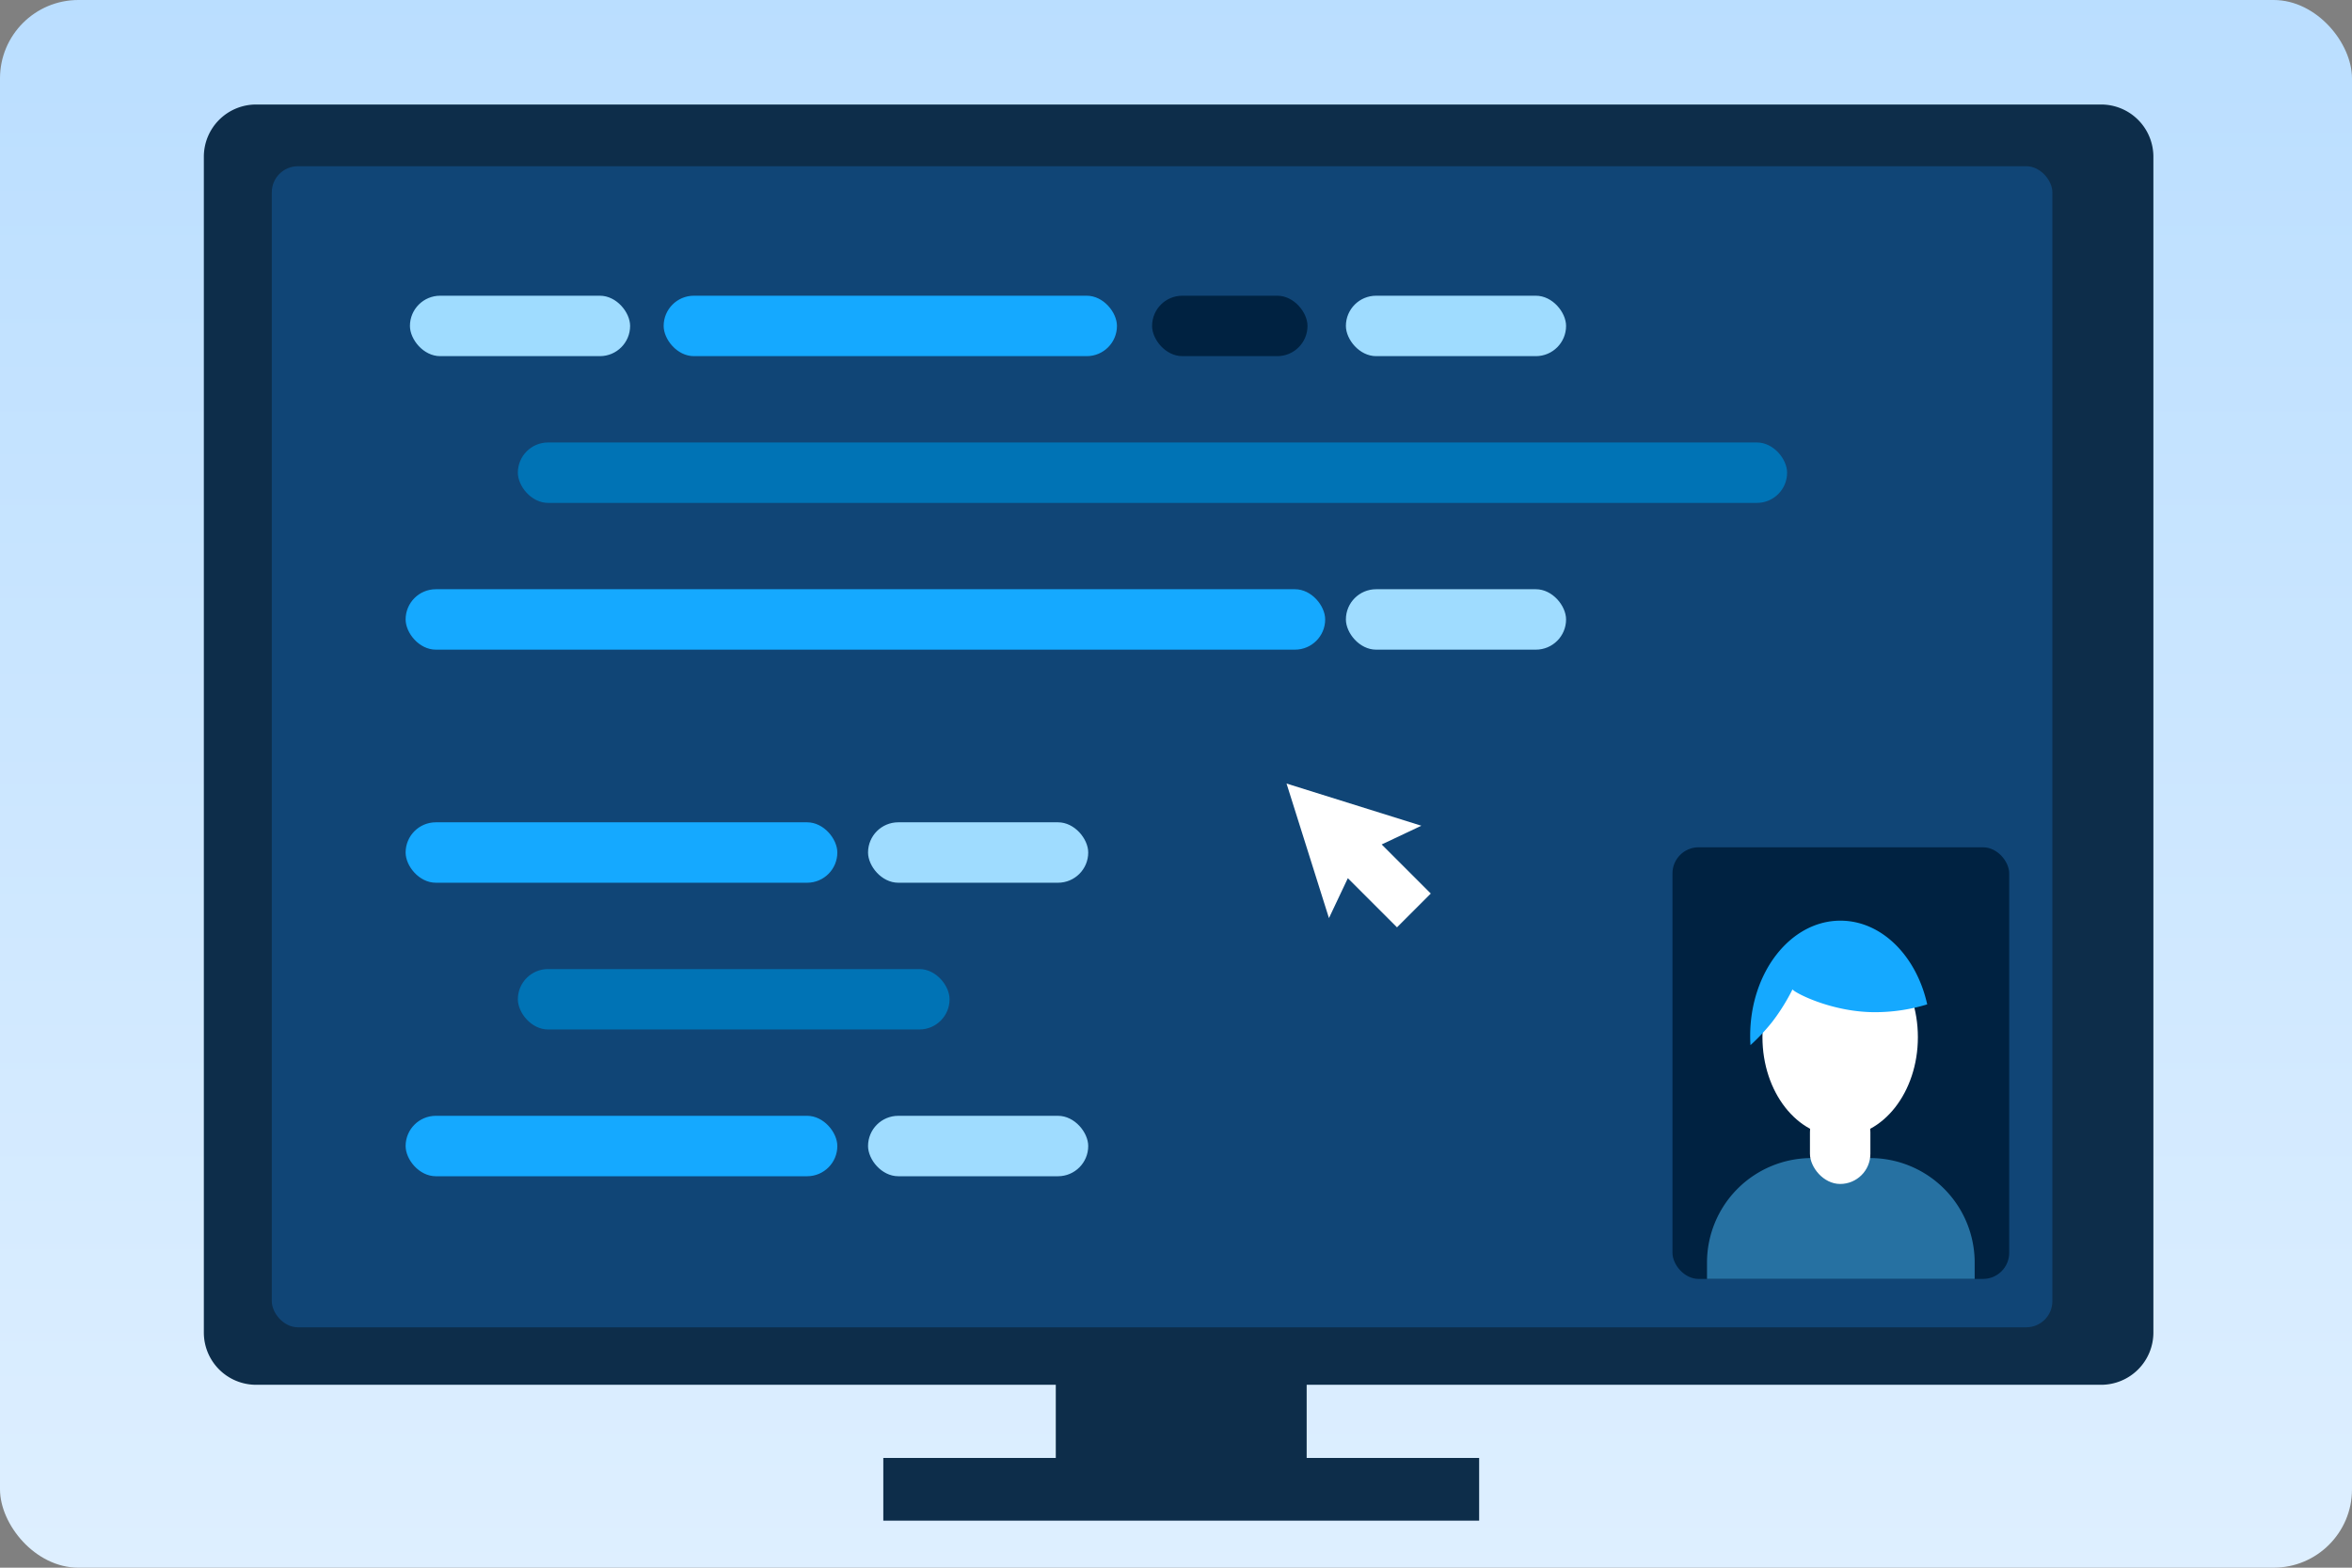 <svg xmlns="http://www.w3.org/2000/svg" xmlns:xlink="http://www.w3.org/1999/xlink" width="450" height="300" viewBox="0 0 450 300">
  <rect x="0" y="0" width="450" height="300" fill="#808080" stroke="none"/>
  <defs>
    <linearGradient id="linear-gradient" x1="0.5" x2="0.5" y2="1" gradientUnits="objectBoundingBox">
      <stop offset="0" stop-color="#badeff"/>
      <stop offset="1" stop-color="#deefff"/>
    </linearGradient>
  </defs>
  <g id="Grupo_607" data-name="Grupo 607" transform="translate(-779 -2420)">
    <g id="Grupo_539" data-name="Grupo 539" transform="translate(560 1500)">
      <g id="Grupo_533" data-name="Grupo 533" transform="translate(-558 -3333)">
        <rect id="supportTeam" width="450" height="300" rx="15" transform="translate(777 4253)" fill="url(#linear-gradient)"/>
      </g>
    </g>
    <path id="União_13" data-name="União 13" d="M11424,9828v-12h33v-14h48v14h33v12Zm-120-26a10,10,0,0,1-10-10V9567a10,10,0,0,1,10-10h353a10,10,0,0,1,10,10v225a10,10,0,0,1-10,10Z" transform="translate(-10476 -7117)" fill="#0d2d4a"/>
    <g id="Grupo_585" data-name="Grupo 585" transform="translate(37 195.81)">
      <rect id="Retângulo_552" data-name="Retângulo 552" width="340.675" height="222.19" rx="5" transform="translate(794 2256)" fill="#104576"/>
      <g id="Grupo_584" data-name="Grupo 584" transform="translate(1061.988 2386.332)">
        <rect id="Retângulo_549" data-name="Retângulo 549" width="64.427" height="82.598" rx="5" transform="translate(0)" fill="#002241"/>
        <path id="Retângulo_551" data-name="Retângulo 551" d="M20,0H31.211a20,20,0,0,1,20,20v3.128a0,0,0,0,1,0,0H0a0,0,0,0,1,0,0V20A20,20,0,0,1,20,0Z" transform="translate(6.608 59.471)" fill="#2671a2"/>
        <g id="Grupo_583" data-name="Grupo 583" transform="translate(14.868 14.041)">
          <ellipse id="Elipse_138" data-name="Elipse 138" cx="14.868" cy="18.998" rx="14.868" ry="18.998" transform="translate(2.349 3.305)" fill="#fff"/>
          <path id="Interseção_1" data-name="Interseção 1" d="M0,22.058C0,9.878,7.729,0,17.263,0c7.9,0,14.553,6.771,16.608,16.017a34.034,34.034,0,0,1-9.392,1.489c-8.7.2-16.3-3.872-16.373-4.371a38.7,38.7,0,0,1-3.851,6.183,37.363,37.363,0,0,1-4.2,4.5Q0,22.948,0,22.058Z" fill="#15a9ff"/>
          <rect id="Retângulo_550" data-name="Retângulo 550" width="11.564" height="15.694" rx="5.782" transform="translate(11.435 34.692)" fill="#fff"/>
        </g>
      </g>
      <rect id="Retângulo_553" data-name="Retângulo 553" width="42.125" height="11.564" rx="5.782" transform="translate(820.432 2280.78)" fill="#9fdcff"/>
      <rect id="Retângulo_556" data-name="Retângulo 556" width="42.125" height="11.564" rx="5.782" transform="translate(999.506 2280.78)" fill="#9fdcff"/>
      <rect id="Retângulo_559" data-name="Retângulo 559" width="42.125" height="11.564" rx="5.782" transform="translate(999.506 2336.947)" fill="#9fdcff"/>
      <rect id="Retângulo_562" data-name="Retângulo 562" width="42.125" height="11.564" rx="5.782" transform="translate(908.08 2381.55)" fill="#9fdcff"/>
      <rect id="Retângulo_563" data-name="Retângulo 563" width="42.125" height="11.564" rx="5.782" transform="translate(908.08 2437.717)" fill="#9fdcff"/>
      <rect id="Retângulo_554" data-name="Retângulo 554" width="86.728" height="11.564" rx="5.782" transform="translate(868.975 2280.78)" fill="#15a9ff"/>
      <rect id="Retângulo_557" data-name="Retângulo 557" width="242.84" height="11.564" rx="5.782" transform="translate(841.081 2308.863)" fill="#0073b5"/>
      <rect id="Retângulo_558" data-name="Retângulo 558" width="175.935" height="11.564" rx="5.782" transform="translate(819.606 2336.947)" fill="#15a9ff"/>
      <rect id="Retângulo_560" data-name="Retângulo 560" width="82.598" height="11.564" rx="5.782" transform="translate(819.606 2381.55)" fill="#15a9ff"/>
      <rect id="Retângulo_564" data-name="Retângulo 564" width="82.598" height="11.564" rx="5.782" transform="translate(819.606 2437.717)" fill="#15a9ff"/>
      <rect id="Retângulo_561" data-name="Retângulo 561" width="82.598" height="11.564" rx="5.782" transform="translate(841.081 2409.633)" fill="#0073b5"/>
      <rect id="Retângulo_555" data-name="Retângulo 555" width="29.735" height="11.564" rx="5.782" transform="translate(962.425 2280.78)" fill="#002241"/>
      <path id="União_12" data-name="União 12" d="M7.956,34.4V21.1L0,23.947,12.47,0,25,23.947,17.1,21.114V34.4Z" transform="translate(979.332 2382.95) rotate(-45)" fill="#fff"/>
    </g>
  </g>
</svg>

